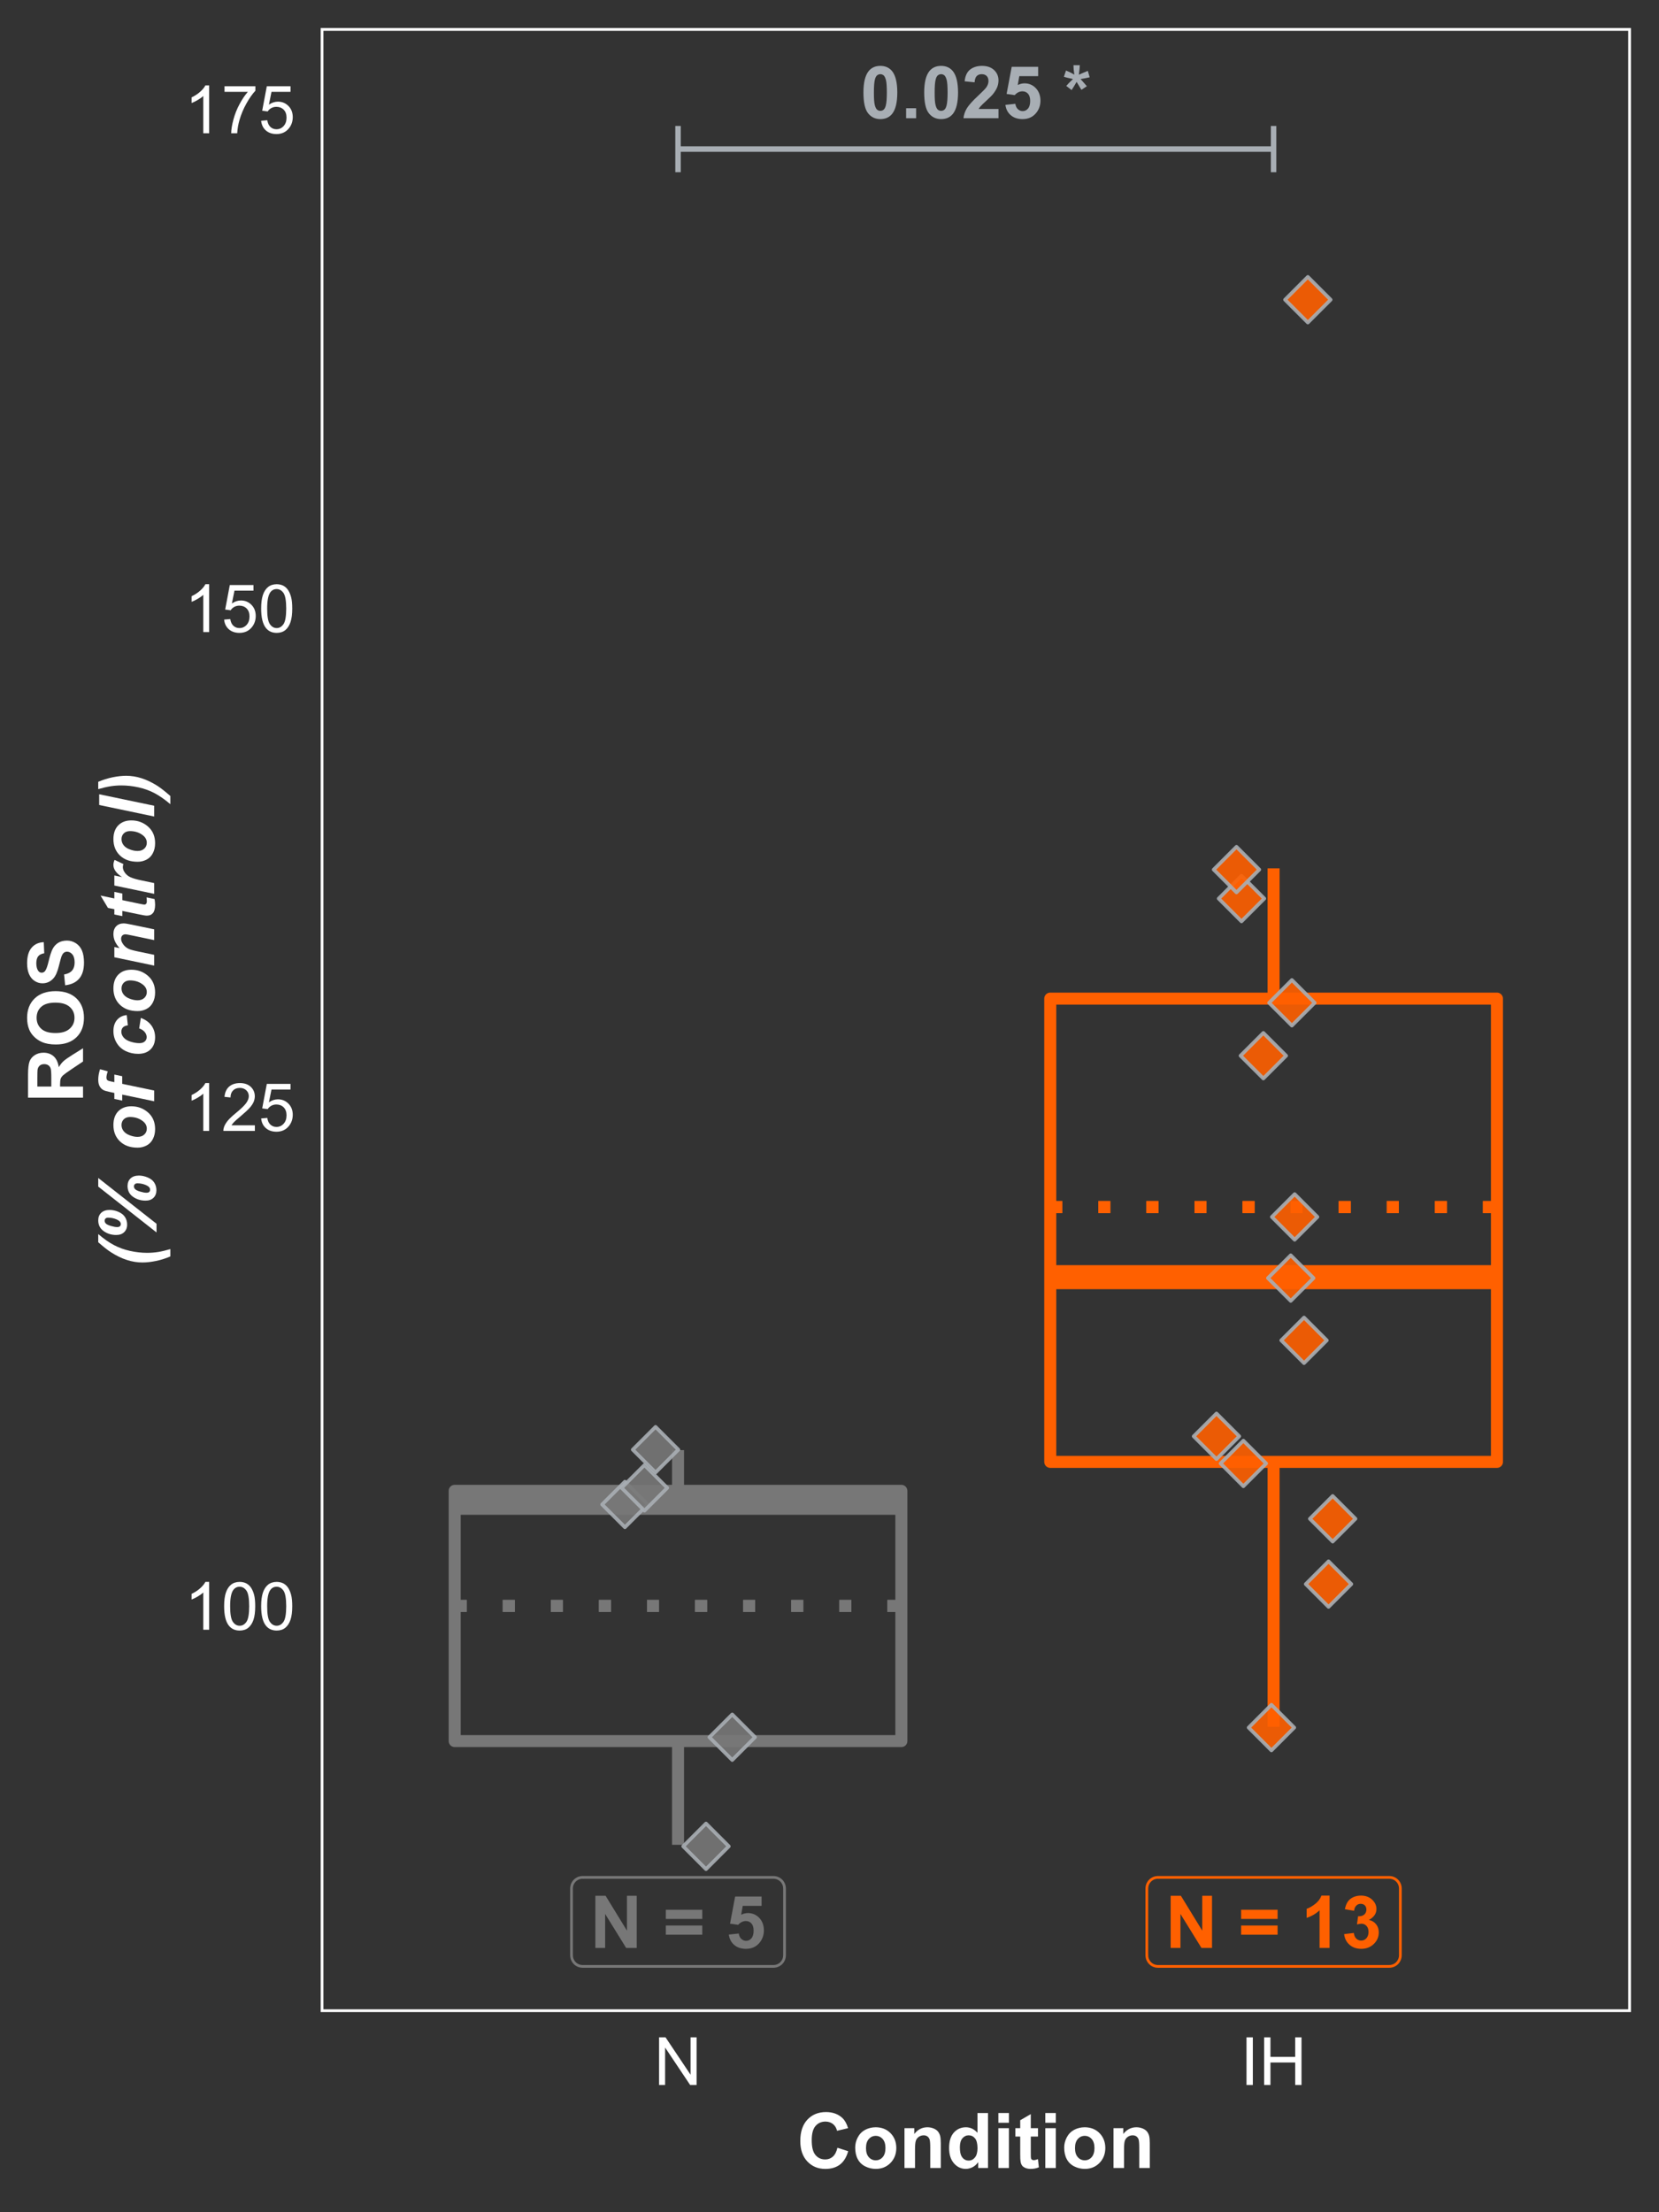 <?xml version="1.0" encoding="UTF-8"?>
<svg xmlns="http://www.w3.org/2000/svg" xmlns:xlink="http://www.w3.org/1999/xlink" width="324pt" height="432pt" viewBox="0 0 324 432" version="1.1">
<rect x="0" y="0" width="324" height="432" fill="#333333" stroke="none"/>
<defs>
<g>
<symbol overflow="visible" id="glyph0-0">
<path style="stroke:none;" d="M 1.777 0 L 1.777 -8.891 L 8.891 -8.891 L 8.891 0 Z M 2 -0.223 L 8.668 -0.223 L 8.668 -8.668 L 2 -8.668 Z M 2 -0.223 "/>
</symbol>
<symbol overflow="visible" id="glyph0-1">
<path style="stroke:none;" d="M 3.902 -10.227 C 4.887 -10.223 5.656 -9.871 6.219 -9.168 C 6.875 -8.332 7.207 -6.949 7.211 -5.023 C 7.207 -3.094 6.875 -1.711 6.211 -0.867 C 5.656 -0.176 4.887 0.168 3.902 0.172 C 2.91 0.168 2.109 -0.207 1.508 -0.969 C 0.898 -1.727 0.598 -3.086 0.598 -5.043 C 0.598 -6.957 0.93 -8.336 1.598 -9.184 C 2.148 -9.875 2.918 -10.223 3.902 -10.227 Z M 3.902 -8.605 C 3.668 -8.602 3.457 -8.527 3.27 -8.379 C 3.082 -8.23 2.938 -7.961 2.84 -7.57 C 2.703 -7.066 2.637 -6.215 2.641 -5.023 C 2.637 -3.824 2.695 -3.004 2.82 -2.559 C 2.938 -2.109 3.09 -1.812 3.273 -1.668 C 3.457 -1.516 3.668 -1.441 3.902 -1.445 C 4.137 -1.441 4.348 -1.516 4.535 -1.668 C 4.719 -1.816 4.859 -2.086 4.965 -2.48 C 5.098 -2.977 5.168 -3.824 5.168 -5.023 C 5.168 -6.215 5.105 -7.035 4.988 -7.484 C 4.863 -7.93 4.711 -8.23 4.531 -8.379 C 4.344 -8.527 4.137 -8.602 3.902 -8.605 Z M 3.902 -8.605 "/>
</symbol>
<symbol overflow="visible" id="glyph0-2">
<path style="stroke:none;" d="M 1.02 0 L 1.02 -1.953 L 2.973 -1.953 L 2.973 0 Z M 1.02 0 "/>
</symbol>
<symbol overflow="visible" id="glyph0-3">
<path style="stroke:none;" d="M 7.195 -1.812 L 7.195 0 L 0.355 0 C 0.426 -0.684 0.648 -1.332 1.02 -1.945 C 1.391 -2.559 2.121 -3.371 3.215 -4.391 C 4.094 -5.207 4.633 -5.766 4.836 -6.059 C 5.102 -6.457 5.238 -6.855 5.238 -7.254 C 5.238 -7.688 5.121 -8.02 4.887 -8.254 C 4.652 -8.484 4.328 -8.602 3.918 -8.605 C 3.508 -8.602 3.184 -8.48 2.945 -8.238 C 2.703 -7.992 2.562 -7.582 2.527 -7.016 L 0.582 -7.211 C 0.695 -8.281 1.059 -9.051 1.672 -9.523 C 2.281 -9.988 3.047 -10.223 3.965 -10.227 C 4.969 -10.223 5.758 -9.953 6.332 -9.414 C 6.906 -8.871 7.195 -8.195 7.195 -7.391 C 7.195 -6.93 7.113 -6.496 6.949 -6.082 C 6.785 -5.668 6.523 -5.23 6.168 -4.777 C 5.93 -4.473 5.504 -4.043 4.887 -3.48 C 4.27 -2.914 3.879 -2.539 3.719 -2.355 C 3.551 -2.168 3.418 -1.984 3.32 -1.812 Z M 7.195 -1.812 "/>
</symbol>
<symbol overflow="visible" id="glyph0-4">
<path style="stroke:none;" d="M 0.633 -2.617 L 2.578 -2.82 C 2.633 -2.375 2.797 -2.027 3.07 -1.773 C 3.344 -1.516 3.656 -1.387 4.016 -1.391 C 4.418 -1.387 4.762 -1.555 5.047 -1.887 C 5.328 -2.215 5.473 -2.711 5.473 -3.383 C 5.473 -4.004 5.332 -4.473 5.051 -4.789 C 4.77 -5.098 4.406 -5.254 3.961 -5.258 C 3.398 -5.254 2.895 -5.008 2.453 -4.516 L 0.867 -4.746 L 1.867 -10.043 L 7.031 -10.043 L 7.031 -8.219 L 3.348 -8.219 L 3.043 -6.488 C 3.473 -6.703 3.918 -6.812 4.375 -6.816 C 5.238 -6.812 5.973 -6.5 6.578 -5.871 C 7.176 -5.238 7.477 -4.418 7.48 -3.418 C 7.477 -2.574 7.234 -1.828 6.754 -1.176 C 6.086 -0.277 5.168 0.168 3.996 0.172 C 3.055 0.168 2.285 -0.078 1.695 -0.582 C 1.098 -1.082 0.746 -1.762 0.633 -2.617 Z M 0.633 -2.617 "/>
</symbol>
<symbol overflow="visible" id="glyph0-5">
<path style="stroke:none;" d=""/>
</symbol>
<symbol overflow="visible" id="glyph0-6">
<path style="stroke:none;" d="M 1.703 -5.5 L 0.652 -6.312 C 0.98 -6.688 1.328 -7.047 1.695 -7.391 C 1.836 -7.523 1.926 -7.613 1.965 -7.656 C 1.848 -7.672 1.52 -7.746 0.973 -7.883 C 0.578 -7.977 0.316 -8.051 0.195 -8.098 L 0.605 -9.32 C 1.207 -9.074 1.75 -8.805 2.23 -8.508 C 2.117 -9.262 2.062 -9.875 2.062 -10.355 L 3.301 -10.355 C 3.297 -10.016 3.234 -9.398 3.113 -8.496 C 3.199 -8.531 3.398 -8.621 3.711 -8.766 C 4.125 -8.953 4.512 -9.113 4.863 -9.254 L 5.23 -7.996 C 4.715 -7.875 4.121 -7.762 3.445 -7.656 L 4.277 -6.719 C 4.441 -6.527 4.574 -6.371 4.676 -6.25 L 3.613 -5.551 L 2.676 -7.098 C 2.391 -6.594 2.066 -6.062 1.703 -5.5 Z M 1.703 -5.5 "/>
</symbol>
<symbol overflow="visible" id="glyph0-7">
<path style="stroke:none;" d="M 1.055 0 L 1.055 -10.184 L 3.055 -10.184 L 7.223 -3.383 L 7.223 -10.184 L 9.133 -10.184 L 9.133 0 L 7.07 0 L 2.965 -6.641 L 2.965 0 Z M 1.055 0 "/>
</symbol>
<symbol overflow="visible" id="glyph0-8">
<path style="stroke:none;" d="M 0.59 -5.668 L 0.59 -7.461 L 7.711 -7.461 L 7.711 -5.668 Z M 0.59 -2.586 L 0.59 -4.383 L 7.711 -4.383 L 7.711 -2.586 Z M 0.59 -2.586 "/>
</symbol>
<symbol overflow="visible" id="glyph0-9">
<path style="stroke:none;" d="M 5.598 0 L 3.648 0 L 3.648 -7.355 C 2.934 -6.684 2.094 -6.191 1.125 -5.875 L 1.125 -7.648 C 1.633 -7.812 2.184 -8.129 2.785 -8.594 C 3.379 -9.059 3.789 -9.602 4.016 -10.227 L 5.598 -10.227 Z M 5.598 0 "/>
</symbol>
<symbol overflow="visible" id="glyph0-10">
<path style="stroke:none;" d="M 0.535 -2.703 L 2.426 -2.93 C 2.484 -2.445 2.645 -2.074 2.91 -1.824 C 3.172 -1.566 3.492 -1.441 3.871 -1.445 C 4.27 -1.441 4.609 -1.594 4.887 -1.902 C 5.16 -2.207 5.297 -2.621 5.301 -3.141 C 5.297 -3.629 5.164 -4.016 4.902 -4.305 C 4.637 -4.59 4.316 -4.734 3.938 -4.738 C 3.688 -4.734 3.387 -4.684 3.043 -4.59 L 3.258 -6.184 C 3.785 -6.164 4.188 -6.277 4.465 -6.523 C 4.742 -6.766 4.879 -7.09 4.883 -7.496 C 4.879 -7.832 4.777 -8.105 4.578 -8.312 C 4.371 -8.516 4.102 -8.617 3.766 -8.621 C 3.43 -8.617 3.145 -8.504 2.91 -8.273 C 2.672 -8.039 2.527 -7.699 2.48 -7.258 L 0.68 -7.566 C 0.805 -8.176 0.992 -8.668 1.246 -9.039 C 1.496 -9.406 1.848 -9.695 2.301 -9.91 C 2.75 -10.117 3.258 -10.223 3.82 -10.227 C 4.777 -10.223 5.543 -9.918 6.125 -9.309 C 6.602 -8.805 6.844 -8.238 6.844 -7.613 C 6.844 -6.715 6.352 -6.004 5.375 -5.473 C 5.953 -5.348 6.422 -5.066 6.773 -4.633 C 7.125 -4.195 7.301 -3.668 7.301 -3.055 C 7.301 -2.156 6.973 -1.395 6.32 -0.77 C 5.668 -0.141 4.855 0.168 3.883 0.172 C 2.957 0.168 2.191 -0.094 1.59 -0.621 C 0.98 -1.152 0.629 -1.844 0.535 -2.703 Z M 0.535 -2.703 "/>
</symbol>
<symbol overflow="visible" id="glyph1-0">
<path style="stroke:none;" d="M 1.625 0 L 1.625 -8.125 L 8.125 -8.125 L 8.125 0 Z M 1.828 -0.203 L 7.922 -0.203 L 7.922 -7.922 L 1.828 -7.922 Z M 1.828 -0.203 "/>
</symbol>
<symbol overflow="visible" id="glyph1-1">
<path style="stroke:none;" d="M 4.844 0 L 3.699 0 L 3.699 -7.281 C 3.422 -7.016 3.062 -6.754 2.617 -6.492 C 2.168 -6.23 1.766 -6.031 1.414 -5.902 L 1.414 -7.008 C 2.051 -7.305 2.609 -7.668 3.09 -8.098 C 3.566 -8.527 3.906 -8.941 4.105 -9.344 L 4.844 -9.344 Z M 4.844 0 "/>
</symbol>
<symbol overflow="visible" id="glyph1-2">
<path style="stroke:none;" d="M 0.539 -4.59 C 0.539 -5.684 0.652 -6.57 0.879 -7.242 C 1.105 -7.914 1.441 -8.43 1.887 -8.797 C 2.332 -9.156 2.895 -9.34 3.574 -9.344 C 4.074 -9.34 4.512 -9.238 4.887 -9.043 C 5.262 -8.84 5.57 -8.551 5.82 -8.172 C 6.062 -7.793 6.258 -7.332 6.398 -6.789 C 6.539 -6.242 6.609 -5.508 6.609 -4.59 C 6.609 -3.496 6.496 -2.617 6.27 -1.945 C 6.043 -1.273 5.707 -0.754 5.262 -0.387 C 4.816 -0.023 4.254 0.156 3.574 0.16 C 2.676 0.156 1.969 -0.16 1.461 -0.805 C 0.844 -1.578 0.539 -2.84 0.539 -4.59 Z M 1.715 -4.59 C 1.711 -3.059 1.891 -2.043 2.25 -1.539 C 2.605 -1.031 3.047 -0.777 3.574 -0.781 C 4.098 -0.777 4.535 -1.031 4.895 -1.543 C 5.25 -2.047 5.43 -3.062 5.434 -4.59 C 5.43 -6.117 5.25 -7.137 4.895 -7.641 C 4.535 -8.145 4.094 -8.395 3.562 -8.398 C 3.035 -8.395 2.613 -8.172 2.305 -7.73 C 1.906 -7.16 1.711 -6.113 1.715 -4.59 Z M 1.715 -4.59 "/>
</symbol>
<symbol overflow="visible" id="glyph1-3">
<path style="stroke:none;" d="M 6.543 -1.098 L 6.543 0 L 0.395 0 C 0.383 -0.273 0.43 -0.535 0.527 -0.793 C 0.684 -1.207 0.934 -1.621 1.277 -2.031 C 1.621 -2.434 2.117 -2.902 2.773 -3.441 C 3.781 -4.266 4.465 -4.922 4.824 -5.41 C 5.176 -5.891 5.355 -6.352 5.359 -6.785 C 5.355 -7.238 5.191 -7.617 4.871 -7.93 C 4.543 -8.238 4.121 -8.395 3.605 -8.398 C 3.051 -8.395 2.613 -8.23 2.285 -7.902 C 1.953 -7.57 1.785 -7.113 1.785 -6.531 L 0.609 -6.652 C 0.688 -7.523 0.988 -8.191 1.516 -8.652 C 2.039 -9.109 2.746 -9.34 3.633 -9.344 C 4.523 -9.34 5.227 -9.094 5.75 -8.602 C 6.266 -8.105 6.527 -7.492 6.531 -6.762 C 6.527 -6.387 6.449 -6.02 6.301 -5.66 C 6.145 -5.301 5.895 -4.922 5.543 -4.523 C 5.191 -4.125 4.602 -3.578 3.781 -2.887 C 3.094 -2.309 2.656 -1.918 2.461 -1.715 C 2.266 -1.508 2.105 -1.301 1.98 -1.098 Z M 6.543 -1.098 "/>
</symbol>
<symbol overflow="visible" id="glyph1-4">
<path style="stroke:none;" d="M 0.539 -2.438 L 1.738 -2.539 C 1.824 -1.953 2.031 -1.516 2.355 -1.223 C 2.68 -0.926 3.07 -0.777 3.531 -0.781 C 4.078 -0.777 4.543 -0.984 4.926 -1.402 C 5.305 -1.812 5.496 -2.363 5.496 -3.055 C 5.496 -3.703 5.312 -4.219 4.945 -4.594 C 4.578 -4.969 4.098 -5.156 3.512 -5.16 C 3.137 -5.156 2.805 -5.074 2.512 -4.91 C 2.215 -4.742 1.984 -4.523 1.816 -4.258 L 0.742 -4.398 L 1.645 -9.18 L 6.273 -9.18 L 6.273 -8.086 L 2.559 -8.086 L 2.055 -5.586 C 2.613 -5.973 3.199 -6.168 3.816 -6.172 C 4.625 -6.168 5.312 -5.887 5.871 -5.324 C 6.43 -4.758 6.707 -4.035 6.711 -3.156 C 6.707 -2.309 6.461 -1.582 5.973 -0.973 C 5.371 -0.219 4.559 0.156 3.531 0.16 C 2.68 0.156 1.988 -0.078 1.453 -0.551 C 0.918 -1.023 0.613 -1.652 0.539 -2.438 Z M 0.539 -2.438 "/>
</symbol>
<symbol overflow="visible" id="glyph1-5">
<path style="stroke:none;" d="M 0.617 -8.086 L 0.617 -9.184 L 6.641 -9.184 L 6.641 -8.297 C 6.043 -7.664 5.457 -6.824 4.875 -5.781 C 4.293 -4.734 3.844 -3.66 3.531 -2.559 C 3.301 -1.777 3.152 -0.926 3.09 0 L 1.918 0 C 1.926 -0.73 2.07 -1.613 2.348 -2.652 C 2.621 -3.688 3.016 -4.688 3.531 -5.652 C 4.043 -6.613 4.59 -7.426 5.172 -8.086 Z M 0.617 -8.086 "/>
</symbol>
<symbol overflow="visible" id="glyph1-6">
<path style="stroke:none;" d="M 0.992 0 L 0.992 -9.305 L 2.254 -9.305 L 7.141 -2 L 7.141 -9.305 L 8.32 -9.305 L 8.32 0 L 7.059 0 L 2.172 -7.312 L 2.172 0 Z M 0.992 0 "/>
</symbol>
<symbol overflow="visible" id="glyph1-7">
<path style="stroke:none;" d="M 1.211 0 L 1.211 -9.305 L 2.445 -9.305 L 2.445 0 Z M 1.211 0 "/>
</symbol>
<symbol overflow="visible" id="glyph1-8">
<path style="stroke:none;" d="M 1.039 0 L 1.039 -9.305 L 2.273 -9.305 L 2.273 -5.484 L 7.109 -5.484 L 7.109 -9.305 L 8.34 -9.305 L 8.34 0 L 7.109 0 L 7.109 -4.387 L 2.273 -4.387 L 2.273 0 Z M 1.039 0 "/>
</symbol>
<symbol overflow="visible" id="glyph2-0">
<path style="stroke:none;" d="M 1.875 0 L 1.875 -9.375 L 9.375 -9.375 L 9.375 0 Z M 2.109 -0.234 L 9.141 -0.234 L 9.141 -9.141 L 2.109 -9.141 Z M 2.109 -0.234 "/>
</symbol>
<symbol overflow="visible" id="glyph2-1">
<path style="stroke:none;" d="M 7.961 -3.949 L 10.062 -3.281 C 9.734 -2.109 9.199 -1.238 8.453 -0.668 C 7.703 -0.102 6.754 0.18 5.602 0.184 C 4.176 0.18 3.004 -0.305 2.086 -1.277 C 1.168 -2.25 0.707 -3.582 0.711 -5.273 C 0.707 -7.059 1.168 -8.445 2.094 -9.438 C 3.016 -10.426 4.23 -10.922 5.734 -10.922 C 7.043 -10.922 8.109 -10.531 8.938 -9.758 C 9.422 -9.293 9.789 -8.633 10.035 -7.777 L 7.887 -7.266 C 7.762 -7.82 7.496 -8.258 7.094 -8.582 C 6.688 -8.902 6.199 -9.062 5.625 -9.066 C 4.828 -9.062 4.18 -8.777 3.688 -8.207 C 3.188 -7.633 2.941 -6.707 2.945 -5.434 C 2.941 -4.074 3.184 -3.109 3.676 -2.535 C 4.16 -1.957 4.797 -1.668 5.582 -1.672 C 6.156 -1.668 6.652 -1.852 7.066 -2.219 C 7.48 -2.582 7.777 -3.16 7.961 -3.949 Z M 7.961 -3.949 "/>
</symbol>
<symbol overflow="visible" id="glyph2-2">
<path style="stroke:none;" d="M 0.602 -4 C 0.598 -4.68 0.766 -5.34 1.105 -5.984 C 1.438 -6.621 1.914 -7.109 2.535 -7.449 C 3.152 -7.781 3.844 -7.949 4.605 -7.953 C 5.781 -7.949 6.746 -7.566 7.5 -6.805 C 8.25 -6.039 8.625 -5.074 8.629 -3.91 C 8.625 -2.73 8.246 -1.758 7.488 -0.984 C 6.73 -0.211 5.773 0.176 4.621 0.176 C 3.906 0.176 3.227 0.016 2.578 -0.305 C 1.93 -0.625 1.438 -1.098 1.105 -1.723 C 0.766 -2.348 0.598 -3.105 0.602 -4 Z M 2.711 -3.891 C 2.707 -3.117 2.891 -2.523 3.258 -2.113 C 3.625 -1.703 4.074 -1.5 4.613 -1.5 C 5.148 -1.5 5.602 -1.703 5.965 -2.113 C 6.328 -2.523 6.508 -3.121 6.512 -3.902 C 6.508 -4.664 6.328 -5.25 5.965 -5.66 C 5.602 -6.07 5.148 -6.273 4.613 -6.277 C 4.074 -6.273 3.625 -6.07 3.258 -5.66 C 2.891 -5.25 2.707 -4.66 2.711 -3.891 Z M 2.711 -3.891 "/>
</symbol>
<symbol overflow="visible" id="glyph2-3">
<path style="stroke:none;" d="M 8.152 0 L 6.094 0 L 6.094 -3.969 C 6.094 -4.805 6.047 -5.348 5.961 -5.598 C 5.867 -5.84 5.727 -6.031 5.531 -6.172 C 5.336 -6.305 5.098 -6.375 4.82 -6.379 C 4.461 -6.375 4.141 -6.277 3.859 -6.086 C 3.574 -5.887 3.379 -5.629 3.277 -5.309 C 3.168 -4.988 3.117 -4.391 3.121 -3.523 L 3.121 0 L 1.062 0 L 1.062 -7.777 L 2.973 -7.777 L 2.973 -6.637 C 3.648 -7.512 4.504 -7.949 5.539 -7.953 C 5.988 -7.949 6.402 -7.867 6.781 -7.707 C 7.156 -7.543 7.441 -7.336 7.637 -7.082 C 7.824 -6.828 7.961 -6.539 8.039 -6.219 C 8.113 -5.891 8.148 -5.43 8.152 -4.836 Z M 8.152 0 "/>
</symbol>
<symbol overflow="visible" id="glyph2-4">
<path style="stroke:none;" d="M 8.211 0 L 6.297 0 L 6.297 -1.141 C 5.98 -0.695 5.605 -0.363 5.176 -0.148 C 4.738 0.07 4.305 0.176 3.867 0.176 C 2.973 0.176 2.207 -0.184 1.57 -0.902 C 0.934 -1.621 0.613 -2.625 0.617 -3.918 C 0.613 -5.234 0.926 -6.234 1.547 -6.922 C 2.164 -7.605 2.945 -7.949 3.898 -7.953 C 4.762 -7.949 5.516 -7.59 6.152 -6.871 L 6.152 -10.738 L 8.211 -10.738 Z M 2.719 -4.059 C 2.719 -3.227 2.832 -2.625 3.062 -2.258 C 3.391 -1.715 3.855 -1.445 4.453 -1.449 C 4.926 -1.445 5.328 -1.648 5.66 -2.055 C 5.992 -2.457 6.156 -3.059 6.16 -3.859 C 6.156 -4.75 5.996 -5.395 5.676 -5.789 C 5.352 -6.18 4.938 -6.375 4.438 -6.379 C 3.945 -6.375 3.539 -6.18 3.211 -5.797 C 2.883 -5.406 2.719 -4.828 2.719 -4.059 Z M 2.719 -4.059 "/>
</symbol>
<symbol overflow="visible" id="glyph2-5">
<path style="stroke:none;" d="M 1.078 -8.832 L 1.078 -10.738 L 3.133 -10.738 L 3.133 -8.832 Z M 1.078 0 L 1.078 -7.777 L 3.133 -7.777 L 3.133 0 Z M 1.078 0 "/>
</symbol>
<symbol overflow="visible" id="glyph2-6">
<path style="stroke:none;" d="M 4.645 -7.777 L 4.645 -6.137 L 3.238 -6.137 L 3.238 -3.004 C 3.234 -2.367 3.246 -1.996 3.277 -1.891 C 3.301 -1.785 3.363 -1.699 3.457 -1.633 C 3.551 -1.562 3.668 -1.527 3.809 -1.531 C 3.996 -1.527 4.27 -1.594 4.637 -1.727 L 4.812 -0.133 C 4.328 0.074 3.789 0.176 3.188 0.176 C 2.812 0.176 2.477 0.113 2.18 -0.012 C 1.883 -0.137 1.664 -0.297 1.527 -0.492 C 1.387 -0.688 1.289 -0.953 1.238 -1.297 C 1.191 -1.531 1.172 -2.016 1.172 -2.746 L 1.172 -6.137 L 0.227 -6.137 L 0.227 -7.777 L 1.172 -7.777 L 1.172 -9.324 L 3.238 -10.523 L 3.238 -7.777 Z M 4.645 -7.777 "/>
</symbol>
<symbol overflow="visible" id="glyph3-0">
<path style="stroke:none;" d="M 0 -1.875 L -9.375 -1.875 L -9.375 -9.375 L 0 -9.375 Z M -0.234 -2.109 L -0.234 -9.141 L -9.141 -9.141 L -9.141 -2.109 Z M -0.234 -2.109 "/>
</symbol>
<symbol overflow="visible" id="glyph3-1">
<path style="stroke:none;" d="M 0 -1.098 L -10.738 -1.098 L -10.738 -5.66 C -10.734 -6.809 -10.637 -7.641 -10.449 -8.16 C -10.254 -8.68 -9.91 -9.098 -9.418 -9.41 C -8.922 -9.723 -8.359 -9.879 -7.727 -9.879 C -6.918 -9.879 -6.254 -9.641 -5.73 -9.168 C -5.207 -8.695 -4.875 -7.988 -4.738 -7.047 C -4.461 -7.512 -4.16 -7.898 -3.836 -8.207 C -3.508 -8.508 -2.926 -8.918 -2.094 -9.441 L 0 -10.75 L 0 -8.16 L -2.336 -6.594 C -3.168 -6.031 -3.695 -5.652 -3.914 -5.449 C -4.133 -5.242 -4.281 -5.023 -4.363 -4.797 C -4.441 -4.566 -4.48 -4.203 -4.484 -3.707 L -4.484 -3.266 L 0 -3.266 Z M -6.195 -3.266 L -6.195 -4.871 C -6.191 -5.906 -6.238 -6.555 -6.328 -6.816 C -6.414 -7.074 -6.562 -7.277 -6.781 -7.426 C -6.992 -7.57 -7.262 -7.645 -7.586 -7.648 C -7.945 -7.645 -8.238 -7.547 -8.461 -7.355 C -8.684 -7.16 -8.824 -6.891 -8.883 -6.539 C -8.906 -6.363 -8.918 -5.836 -8.922 -4.957 L -8.922 -3.266 Z M -6.195 -3.266 "/>
</symbol>
<symbol overflow="visible" id="glyph3-2">
<path style="stroke:none;" d="M -5.305 -0.652 C -6.395 -0.648 -7.312 -0.812 -8.055 -1.145 C -8.598 -1.383 -9.09 -1.715 -9.527 -2.141 C -9.961 -2.562 -10.281 -3.027 -10.496 -3.531 C -10.777 -4.199 -10.922 -4.969 -10.922 -5.844 C -10.922 -7.422 -10.43 -8.688 -9.449 -9.641 C -8.465 -10.586 -7.102 -11.062 -5.355 -11.066 C -3.621 -11.062 -2.262 -10.59 -1.285 -9.652 C -0.305 -8.707 0.18 -7.449 0.184 -5.875 C 0.18 -4.277 -0.305 -3.008 -1.277 -2.066 C -2.25 -1.121 -3.59 -0.648 -5.305 -0.652 Z M -5.375 -2.887 C -4.156 -2.883 -3.234 -3.164 -2.609 -3.727 C -1.977 -4.289 -1.664 -5 -1.668 -5.867 C -1.664 -6.727 -1.977 -7.438 -2.602 -7.992 C -3.227 -8.547 -4.16 -8.824 -5.406 -8.824 C -6.633 -8.824 -7.551 -8.555 -8.156 -8.016 C -8.762 -7.477 -9.062 -6.758 -9.066 -5.867 C -9.062 -4.969 -8.758 -4.25 -8.148 -3.707 C -7.535 -3.156 -6.609 -2.883 -5.375 -2.887 Z M -5.375 -2.887 "/>
</symbol>
<symbol overflow="visible" id="glyph3-3">
<path style="stroke:none;" d="M -3.492 -0.543 L -3.699 -2.652 C -2.988 -2.777 -2.469 -3.035 -2.137 -3.426 C -1.805 -3.812 -1.641 -4.336 -1.641 -4.996 C -1.641 -5.691 -1.785 -6.219 -2.082 -6.574 C -2.375 -6.926 -2.723 -7.102 -3.121 -7.105 C -3.371 -7.102 -3.586 -7.027 -3.766 -6.879 C -3.941 -6.73 -4.098 -6.469 -4.234 -6.102 C -4.32 -5.844 -4.477 -5.266 -4.703 -4.367 C -4.988 -3.199 -5.344 -2.383 -5.766 -1.918 C -6.352 -1.254 -7.07 -0.926 -7.926 -0.93 C -8.469 -0.926 -8.98 -1.082 -9.457 -1.395 C -9.934 -1.703 -10.297 -2.148 -10.547 -2.734 C -10.797 -3.316 -10.922 -4.02 -10.922 -4.848 C -10.922 -6.191 -10.625 -7.207 -10.035 -7.891 C -9.441 -8.57 -8.652 -8.93 -7.668 -8.965 L -7.574 -6.797 C -8.125 -6.703 -8.52 -6.504 -8.762 -6.199 C -9 -5.895 -9.121 -5.438 -9.125 -4.828 C -9.121 -4.195 -8.992 -3.699 -8.738 -3.348 C -8.566 -3.113 -8.344 -3 -8.07 -3.004 C -7.812 -3 -7.598 -3.105 -7.418 -3.324 C -7.188 -3.594 -6.945 -4.258 -6.699 -5.316 C -6.449 -6.367 -6.195 -7.148 -5.93 -7.656 C -5.664 -8.16 -5.297 -8.555 -4.836 -8.844 C -4.371 -9.125 -3.805 -9.27 -3.129 -9.273 C -2.512 -9.27 -1.934 -9.098 -1.398 -8.758 C -0.859 -8.414 -0.461 -7.93 -0.199 -7.309 C 0.059 -6.68 0.188 -5.902 0.191 -4.973 C 0.188 -3.613 -0.125 -2.57 -0.75 -1.844 C -1.375 -1.113 -2.289 -0.68 -3.492 -0.543 Z M -3.492 -0.543 "/>
</symbol>
<symbol overflow="visible" id="glyph4-0">
<path style="stroke:none;" d="M 0 -1.875 L -9.375 -1.875 L -9.375 -9.375 L 0 -9.375 Z M -0.234 -2.109 L -0.234 -9.141 L -9.141 -9.141 L -9.141 -2.109 Z M -0.234 -2.109 "/>
</symbol>
<symbol overflow="visible" id="glyph4-1">
<path style="stroke:none;" d="M 3.156 -3.598 L 3.156 -2.168 C 2.223 -1.766 1.277 -1.469 0.324 -1.277 C -0.629 -1.082 -1.5 -0.984 -2.301 -0.988 C -3.293 -0.984 -4.293 -1.145 -5.297 -1.469 C -6.301 -1.785 -7.32 -2.273 -8.363 -2.938 C -9.023 -3.348 -9.879 -4.016 -10.922 -4.938 L -10.922 -6.535 C -9.828 -5.598 -8.797 -4.879 -7.836 -4.375 C -6.871 -3.867 -5.824 -3.488 -4.695 -3.242 C -3.559 -2.992 -2.453 -2.871 -1.371 -2.871 C -0.637 -2.871 0.074 -2.926 0.77 -3.035 C 1.457 -3.145 2.254 -3.332 3.156 -3.598 Z M 3.156 -3.598 "/>
</symbol>
<symbol overflow="visible" id="glyph4-2">
<path style="stroke:none;" d="M -7.406 -1.363 C -8.336 -1.359 -9.152 -1.609 -9.863 -2.117 C -10.566 -2.617 -10.922 -3.32 -10.922 -4.227 C -10.922 -4.836 -10.727 -5.328 -10.336 -5.699 C -9.945 -6.066 -9.398 -6.25 -8.703 -6.254 C -8.121 -6.25 -7.543 -6.125 -6.965 -5.875 C -6.383 -5.621 -5.957 -5.277 -5.688 -4.848 C -5.414 -4.41 -5.277 -3.926 -5.281 -3.391 C -5.277 -2.785 -5.469 -2.297 -5.852 -1.922 C -6.23 -1.547 -6.75 -1.359 -7.406 -1.363 Z M -7.234 -2.906 C -6.984 -2.906 -6.805 -2.957 -6.691 -3.066 C -6.574 -3.172 -6.516 -3.32 -6.52 -3.508 C -6.516 -3.855 -6.781 -4.148 -7.312 -4.391 C -7.844 -4.625 -8.402 -4.746 -8.992 -4.746 C -9.207 -4.746 -9.375 -4.688 -9.496 -4.578 C -9.613 -4.461 -9.672 -4.316 -9.676 -4.137 C -9.672 -3.934 -9.59 -3.75 -9.422 -3.586 C -9.254 -3.422 -8.922 -3.266 -8.434 -3.121 C -7.941 -2.977 -7.543 -2.906 -7.234 -2.906 Z M 0.461 -3.551 L 0.461 -1.859 L -10.922 -10.812 L -10.922 -12.496 Z M -1.676 -8.07 C -2.605 -8.066 -3.426 -8.32 -4.137 -8.824 C -4.844 -9.324 -5.195 -10.027 -5.199 -10.934 C -5.195 -11.551 -5 -12.043 -4.613 -12.41 C -4.219 -12.777 -3.676 -12.961 -2.98 -12.965 C -2.402 -12.961 -1.824 -12.836 -1.242 -12.586 C -0.656 -12.336 -0.23 -11.992 0.035 -11.559 C 0.305 -11.121 0.438 -10.637 0.441 -10.102 C 0.438 -9.492 0.25 -9 -0.129 -8.629 C -0.512 -8.254 -1.027 -8.066 -1.676 -8.07 Z M -1.516 -9.609 C -1.262 -9.609 -1.078 -9.66 -0.969 -9.77 C -0.852 -9.871 -0.797 -10.023 -0.797 -10.219 C -0.797 -10.57 -1.059 -10.863 -1.586 -11.098 C -2.113 -11.332 -2.672 -11.449 -3.266 -11.453 C -3.484 -11.449 -3.656 -11.395 -3.773 -11.285 C -3.891 -11.172 -3.949 -11.023 -3.953 -10.848 C -3.949 -10.637 -3.863 -10.453 -3.699 -10.293 C -3.527 -10.125 -3.199 -9.969 -2.711 -9.828 C -2.219 -9.68 -1.82 -9.609 -1.516 -9.609 Z M -1.516 -9.609 "/>
</symbol>
<symbol overflow="visible" id="glyph4-3">
<path style="stroke:none;" d="M -3.23 -0.91 C -4.668 -0.906 -5.816 -1.312 -6.676 -2.129 C -7.527 -2.938 -7.957 -4.008 -7.961 -5.332 C -7.957 -6.48 -7.641 -7.375 -7.012 -8.02 C -6.375 -8.664 -5.523 -8.988 -4.461 -8.988 C -3.195 -8.988 -2.105 -8.582 -1.191 -7.777 C -0.273 -6.969 0.18 -5.891 0.184 -4.539 C 0.18 -3.805 0.039 -3.156 -0.254 -2.59 C -0.543 -2.023 -0.961 -1.602 -1.5 -1.324 C -2.039 -1.047 -2.613 -0.906 -3.23 -0.91 Z M -4.73 -6.898 C -5.223 -6.895 -5.621 -6.75 -5.926 -6.461 C -6.223 -6.168 -6.375 -5.793 -6.379 -5.34 C -6.375 -4.879 -6.234 -4.477 -5.957 -4.129 C -5.676 -3.777 -5.27 -3.504 -4.734 -3.312 C -4.199 -3.113 -3.707 -3.016 -3.258 -3.016 C -2.703 -3.012 -2.262 -3.164 -1.934 -3.469 C -1.605 -3.773 -1.441 -4.152 -1.441 -4.613 C -1.441 -5.184 -1.688 -5.668 -2.184 -6.062 C -2.879 -6.617 -3.727 -6.895 -4.73 -6.898 Z M -4.73 -6.898 "/>
</symbol>
<symbol overflow="visible" id="glyph4-4">
<path style="stroke:none;" d="M -7.777 -6.02 L -6.242 -5.699 L -6.242 -4.211 L 0 -2.906 L 0 -0.805 L -6.242 -2.109 L -6.242 -0.938 L -7.777 -1.262 L -7.777 -2.434 L -8.578 -2.602 C -9.23 -2.734 -9.672 -2.863 -9.902 -2.988 C -10.215 -3.152 -10.461 -3.398 -10.645 -3.73 C -10.828 -4.059 -10.922 -4.488 -10.922 -5.023 C -10.922 -5.664 -10.805 -6.344 -10.57 -7.062 L -9.066 -6.652 C -9.234 -6.145 -9.32 -5.738 -9.324 -5.426 C -9.32 -5.188 -9.246 -5.008 -9.098 -4.895 C -8.996 -4.812 -8.738 -4.734 -8.328 -4.652 L -7.777 -4.535 Z M -7.777 -6.02 "/>
</symbol>
<symbol overflow="visible" id="glyph4-5">
<path style="stroke:none;" d="M -2.93 -5.875 L -2.602 -7.918 C -1.691 -7.578 -1 -7.082 -0.527 -6.422 C -0.055 -5.762 0.18 -4.996 0.184 -4.133 C 0.18 -3.137 -0.113 -2.352 -0.703 -1.773 C -1.293 -1.191 -2.105 -0.902 -3.141 -0.902 C -3.984 -0.902 -4.781 -1.078 -5.535 -1.43 C -6.285 -1.781 -6.879 -2.309 -7.312 -3.016 C -7.742 -3.723 -7.957 -4.5 -7.961 -5.348 C -7.957 -6.262 -7.719 -6.992 -7.242 -7.543 C -6.766 -8.086 -6.137 -8.395 -5.355 -8.469 L -5.141 -6.469 C -5.57 -6.418 -5.891 -6.281 -6.102 -6.066 C -6.305 -5.848 -6.41 -5.566 -6.41 -5.215 C -6.41 -4.809 -6.258 -4.43 -5.953 -4.078 C -5.648 -3.727 -5.195 -3.457 -4.594 -3.27 C -3.992 -3.082 -3.426 -2.988 -2.898 -2.988 C -2.438 -2.988 -2.082 -3.098 -1.836 -3.324 C -1.586 -3.547 -1.465 -3.828 -1.465 -4.168 C -1.465 -4.5 -1.586 -4.824 -1.828 -5.141 C -2.07 -5.449 -2.438 -5.695 -2.93 -5.875 Z M -2.93 -5.875 "/>
</symbol>
<symbol overflow="visible" id="glyph4-6">
<path style="stroke:none;" d="M -7.777 -2.258 L -7.777 -4.25 L -6.766 -4.043 C -7.195 -4.539 -7.504 -5.004 -7.688 -5.438 C -7.867 -5.867 -7.957 -6.32 -7.961 -6.805 C -7.957 -7.441 -7.773 -7.945 -7.41 -8.316 C -7.043 -8.684 -6.559 -8.871 -5.953 -8.871 C -5.68 -8.871 -5.16 -8.789 -4.402 -8.629 L 0 -7.711 L 0 -5.609 L -4.418 -6.531 C -5.074 -6.668 -5.465 -6.738 -5.594 -6.738 C -5.863 -6.738 -6.074 -6.656 -6.23 -6.5 C -6.379 -6.336 -6.457 -6.117 -6.461 -5.836 C -6.457 -5.527 -6.328 -5.184 -6.07 -4.812 C -5.812 -4.434 -5.469 -4.141 -5.047 -3.926 C -4.742 -3.77 -4.125 -3.594 -3.195 -3.398 L 0 -2.73 L 0 -0.629 Z M -7.777 -2.258 "/>
</symbol>
<symbol overflow="visible" id="glyph4-7">
<path style="stroke:none;" d="M -6.219 -1.129 L -7.777 -1.449 L -7.777 -2.477 L -9.023 -2.73 L -10.473 -5.141 L -7.777 -4.578 L -7.777 -5.859 L -6.219 -5.539 L -6.219 -4.25 L -2.961 -3.566 C -2.367 -3.441 -2.031 -3.379 -1.949 -3.383 C -1.785 -3.379 -1.66 -3.43 -1.57 -3.535 C -1.477 -3.637 -1.43 -3.824 -1.434 -4.094 C -1.43 -4.184 -1.449 -4.414 -1.488 -4.789 L 0.074 -4.461 C 0.145 -4.094 0.18 -3.723 0.184 -3.348 C 0.18 -2.602 0.043 -2.062 -0.242 -1.727 C -0.523 -1.387 -0.922 -1.219 -1.438 -1.223 C -1.672 -1.219 -2.223 -1.309 -3.09 -1.496 L -6.219 -2.145 Z M -6.219 -1.129 "/>
</symbol>
<symbol overflow="visible" id="glyph4-8">
<path style="stroke:none;" d="M -7.777 -2.109 L -7.777 -4.074 L -6.27 -3.758 C -7.395 -4.484 -7.957 -5.277 -7.961 -6.137 C -7.957 -6.438 -7.883 -6.766 -7.734 -7.113 L -6.012 -6.305 C -6.082 -6.113 -6.117 -5.91 -6.117 -5.699 C -6.117 -5.336 -5.98 -4.969 -5.707 -4.594 C -5.434 -4.219 -5.066 -3.926 -4.609 -3.719 C -4.152 -3.508 -3.43 -3.301 -2.438 -3.098 L 0 -2.586 L 0 -0.484 Z M -7.777 -2.109 "/>
</symbol>
<symbol overflow="visible" id="glyph4-9">
<path style="stroke:none;" d="M 0 -0.586 L -10.738 -2.836 L -10.738 -4.93 L 0 -2.688 Z M 0 -0.586 "/>
</symbol>
<symbol overflow="visible" id="glyph4-10">
<path style="stroke:none;" d="M -10.922 -1.766 L -10.922 -3.195 C -9.992 -3.59 -9.047 -3.887 -8.09 -4.082 C -7.133 -4.273 -6.262 -4.371 -5.473 -4.371 C -4.473 -4.371 -3.469 -4.211 -2.469 -3.891 C -1.461 -3.57 -0.441 -3.082 0.602 -2.426 C 1.262 -2.004 2.113 -1.336 3.156 -0.426 L 3.156 1.172 C 2.059 0.246 1.031 -0.469 0.078 -0.977 C -0.879 -1.48 -1.922 -1.859 -3.059 -2.109 C -4.191 -2.359 -5.301 -2.484 -6.395 -2.484 C -7.129 -2.484 -7.844 -2.43 -8.535 -2.32 C -9.227 -2.211 -10.023 -2.023 -10.922 -1.766 Z M -10.922 -1.766 "/>
</symbol>
</g>
<clipPath id="clip1">
  <path d="M 62.629 5.48 L 318.52 5.48 L 318.52 392.914 L 62.629 392.914 Z M 62.629 5.48 "/>
</clipPath>
</defs>
<g id="surface677">
<path style="fill:none;stroke-width:2.347;stroke-linecap:butt;stroke-linejoin:round;stroke:rgb(46.667%,46.667%,46.667%);stroke-opacity:1;stroke-miterlimit:10;" d="M 132.418 291.129 L 132.418 283.172 "/>
<path style="fill:none;stroke-width:2.347;stroke-linecap:butt;stroke-linejoin:round;stroke:rgb(46.667%,46.667%,46.667%);stroke-opacity:1;stroke-miterlimit:10;" d="M 132.418 339.996 L 132.418 360.25 "/>
<path style="fill:none;stroke-width:2.347;stroke-linecap:round;stroke-linejoin:round;stroke:rgb(46.667%,46.667%,46.667%);stroke-opacity:1;stroke-miterlimit:10;" d="M 88.801 291.129 L 88.801 339.996 L 176.035 339.996 L 176.035 291.129 Z M 88.801 291.129 "/>
<path style="fill:none;stroke-width:4.695;stroke-linecap:butt;stroke-linejoin:round;stroke:rgb(46.667%,46.667%,46.667%);stroke-opacity:1;stroke-miterlimit:10;" d="M 88.801 293.461 L 176.035 293.461 "/>
<path style="fill:none;stroke-width:2.347;stroke-linecap:butt;stroke-linejoin:round;stroke:rgb(100%,37.647%,0%);stroke-opacity:1;stroke-miterlimit:10;" d="M 248.73 195.008 L 248.73 169.57 "/>
<path style="fill:none;stroke-width:2.347;stroke-linecap:butt;stroke-linejoin:round;stroke:rgb(100%,37.647%,0%);stroke-opacity:1;stroke-miterlimit:10;" d="M 248.73 285.473 L 248.73 337.191 "/>
<path style="fill:none;stroke-width:2.347;stroke-linecap:round;stroke-linejoin:round;stroke:rgb(100%,37.647%,0%);stroke-opacity:1;stroke-miterlimit:10;" d="M 205.113 195.008 L 205.113 285.473 L 292.352 285.473 L 292.352 195.008 Z M 205.113 195.008 "/>
<path style="fill:none;stroke-width:4.695;stroke-linecap:butt;stroke-linejoin:round;stroke:rgb(100%,37.647%,0%);stroke-opacity:1;stroke-miterlimit:10;" d="M 205.113 249.406 L 292.352 249.406 "/>
<path style="fill:none;stroke-width:2.347;stroke-linecap:butt;stroke-linejoin:round;stroke:rgb(46.667%,46.667%,46.667%);stroke-opacity:1;stroke-dasharray:2.347,7.042;stroke-miterlimit:10;" d="M 88.801 313.602 L 176.035 313.602 "/>
<path style="fill:none;stroke-width:2.347;stroke-linecap:butt;stroke-linejoin:round;stroke:rgb(46.667%,46.667%,46.667%);stroke-opacity:1;stroke-dasharray:2.347,7.042;stroke-miterlimit:10;" d="M 132.418 313.602 L 132.418 313.602 "/>
<path style="fill:none;stroke-width:2.347;stroke-linecap:butt;stroke-linejoin:round;stroke:rgb(46.667%,46.667%,46.667%);stroke-opacity:1;stroke-dasharray:2.347,7.042;stroke-miterlimit:10;" d="M 88.801 313.602 L 176.035 313.602 "/>
<path style="fill:none;stroke-width:2.347;stroke-linecap:butt;stroke-linejoin:round;stroke:rgb(100%,37.647%,0%);stroke-opacity:1;stroke-dasharray:2.347,7.042;stroke-miterlimit:10;" d="M 205.113 235.711 L 292.352 235.711 "/>
<path style="fill:none;stroke-width:2.347;stroke-linecap:butt;stroke-linejoin:round;stroke:rgb(100%,37.647%,0%);stroke-opacity:1;stroke-dasharray:2.347,7.042;stroke-miterlimit:10;" d="M 248.73 235.711 L 248.73 235.711 "/>
<path style="fill:none;stroke-width:2.347;stroke-linecap:butt;stroke-linejoin:round;stroke:rgb(100%,37.647%,0%);stroke-opacity:1;stroke-dasharray:2.347,7.042;stroke-miterlimit:10;" d="M 205.113 235.711 L 292.352 235.711 "/>
<path style="fill-rule:nonzero;fill:rgb(46.667%,46.667%,46.667%);fill-opacity:0.902;stroke-width:0.709;stroke-linecap:round;stroke-linejoin:round;stroke:rgb(65.882%,68.235%,70.588%);stroke-opacity:0.902;stroke-miterlimit:10;" d="M 122.043 298.246 L 126.5 293.793 L 122.043 289.336 L 117.59 293.793 Z M 122.043 298.246 "/>
<path style="fill-rule:nonzero;fill:rgb(46.667%,46.667%,46.667%);fill-opacity:0.902;stroke-width:0.709;stroke-linecap:round;stroke-linejoin:round;stroke:rgb(65.882%,68.235%,70.588%);stroke-opacity:0.902;stroke-miterlimit:10;" d="M 137.883 365.008 L 142.336 360.551 L 137.883 356.094 L 133.426 360.551 Z M 137.883 365.008 "/>
<path style="fill-rule:nonzero;fill:rgb(46.667%,46.667%,46.667%);fill-opacity:0.902;stroke-width:0.709;stroke-linecap:round;stroke-linejoin:round;stroke:rgb(65.882%,68.235%,70.588%);stroke-opacity:0.902;stroke-miterlimit:10;" d="M 143.004 343.699 L 147.457 339.242 L 143.004 334.789 L 138.547 339.242 Z M 143.004 343.699 "/>
<path style="fill-rule:nonzero;fill:rgb(46.667%,46.667%,46.667%);fill-opacity:0.902;stroke-width:0.709;stroke-linecap:round;stroke-linejoin:round;stroke:rgb(65.882%,68.235%,70.588%);stroke-opacity:0.902;stroke-miterlimit:10;" d="M 125.859 295.008 L 130.312 290.551 L 125.859 286.094 L 121.402 290.551 Z M 125.859 295.008 "/>
<path style="fill-rule:nonzero;fill:rgb(46.667%,46.667%,46.667%);fill-opacity:0.902;stroke-width:0.709;stroke-linecap:round;stroke-linejoin:round;stroke:rgb(65.882%,68.235%,70.588%);stroke-opacity:0.902;stroke-miterlimit:10;" d="M 128.031 287.547 L 132.484 283.09 L 128.031 278.637 L 123.574 283.09 Z M 128.031 287.547 "/>
<path style="fill-rule:nonzero;fill:rgb(100%,37.647%,0%);fill-opacity:0.902;stroke-width:0.709;stroke-linecap:round;stroke-linejoin:round;stroke:rgb(65.882%,68.235%,70.588%);stroke-opacity:0.902;stroke-miterlimit:10;" d="M 242.828 290.238 L 247.285 285.781 L 242.828 281.324 L 238.375 285.781 Z M 242.828 290.238 "/>
<path style="fill-rule:nonzero;fill:rgb(100%,37.647%,0%);fill-opacity:0.902;stroke-width:0.709;stroke-linecap:round;stroke-linejoin:round;stroke:rgb(65.882%,68.235%,70.588%);stroke-opacity:0.902;stroke-miterlimit:10;" d="M 259.461 313.797 L 263.918 309.34 L 259.461 304.887 L 255.008 309.34 Z M 259.461 313.797 "/>
<path style="fill-rule:nonzero;fill:rgb(100%,37.647%,0%);fill-opacity:0.902;stroke-width:0.709;stroke-linecap:round;stroke-linejoin:round;stroke:rgb(65.882%,68.235%,70.588%);stroke-opacity:0.902;stroke-miterlimit:10;" d="M 255.422 62.984 L 259.875 58.527 L 255.422 54.07 L 250.965 58.527 Z M 255.422 62.984 "/>
<path style="fill-rule:nonzero;fill:rgb(100%,37.647%,0%);fill-opacity:0.902;stroke-width:0.709;stroke-linecap:round;stroke-linejoin:round;stroke:rgb(65.882%,68.235%,70.588%);stroke-opacity:0.902;stroke-miterlimit:10;" d="M 252.082 254.039 L 256.535 249.586 L 252.082 245.129 L 247.625 249.586 Z M 252.082 254.039 "/>
<path style="fill-rule:nonzero;fill:rgb(100%,37.647%,0%);fill-opacity:0.902;stroke-width:0.709;stroke-linecap:round;stroke-linejoin:round;stroke:rgb(65.882%,68.235%,70.588%);stroke-opacity:0.902;stroke-miterlimit:10;" d="M 252.305 200.281 L 256.758 195.828 L 252.305 191.371 L 247.848 195.828 Z M 252.305 200.281 "/>
<path style="fill-rule:nonzero;fill:rgb(100%,37.647%,0%);fill-opacity:0.902;stroke-width:0.709;stroke-linecap:round;stroke-linejoin:round;stroke:rgb(65.882%,68.235%,70.588%);stroke-opacity:0.902;stroke-miterlimit:10;" d="M 242.461 179.93 L 246.918 175.473 L 242.461 171.016 L 238.004 175.473 Z M 242.461 179.93 "/>
<path style="fill-rule:nonzero;fill:rgb(100%,37.647%,0%);fill-opacity:0.902;stroke-width:0.709;stroke-linecap:round;stroke-linejoin:round;stroke:rgb(65.882%,68.235%,70.588%);stroke-opacity:0.902;stroke-miterlimit:10;" d="M 237.578 284.934 L 242.031 280.48 L 237.578 276.023 L 233.121 280.48 Z M 237.578 284.934 "/>
<path style="fill-rule:nonzero;fill:rgb(100%,37.647%,0%);fill-opacity:0.902;stroke-width:0.709;stroke-linecap:round;stroke-linejoin:round;stroke:rgb(65.882%,68.235%,70.588%);stroke-opacity:0.902;stroke-miterlimit:10;" d="M 248.309 341.82 L 252.766 337.363 L 248.309 332.906 L 243.855 337.363 Z M 248.309 341.82 "/>
<path style="fill-rule:nonzero;fill:rgb(100%,37.647%,0%);fill-opacity:0.902;stroke-width:0.709;stroke-linecap:round;stroke-linejoin:round;stroke:rgb(65.882%,68.235%,70.588%);stroke-opacity:0.902;stroke-miterlimit:10;" d="M 254.676 266.195 L 259.129 261.742 L 254.676 257.285 L 250.219 261.742 Z M 254.676 266.195 "/>
<path style="fill-rule:nonzero;fill:rgb(100%,37.647%,0%);fill-opacity:0.902;stroke-width:0.709;stroke-linecap:round;stroke-linejoin:round;stroke:rgb(65.882%,68.235%,70.588%);stroke-opacity:0.902;stroke-miterlimit:10;" d="M 241.484 174.273 L 245.941 169.816 L 241.484 165.359 L 237.027 169.816 Z M 241.484 174.273 "/>
<path style="fill-rule:nonzero;fill:rgb(100%,37.647%,0%);fill-opacity:0.902;stroke-width:0.709;stroke-linecap:round;stroke-linejoin:round;stroke:rgb(65.882%,68.235%,70.588%);stroke-opacity:0.902;stroke-miterlimit:10;" d="M 246.73 210.613 L 251.184 206.16 L 246.73 201.703 L 242.273 206.16 Z M 246.73 210.613 "/>
<path style="fill-rule:nonzero;fill:rgb(100%,37.647%,0%);fill-opacity:0.902;stroke-width:0.709;stroke-linecap:round;stroke-linejoin:round;stroke:rgb(65.882%,68.235%,70.588%);stroke-opacity:0.902;stroke-miterlimit:10;" d="M 260.27 301.043 L 264.727 296.586 L 260.27 292.129 L 255.812 296.586 Z M 260.27 301.043 "/>
<path style="fill-rule:nonzero;fill:rgb(100%,37.647%,0%);fill-opacity:0.902;stroke-width:0.709;stroke-linecap:round;stroke-linejoin:round;stroke:rgb(65.882%,68.235%,70.588%);stroke-opacity:0.902;stroke-miterlimit:10;" d="M 252.844 242.098 L 257.297 237.641 L 252.844 233.184 L 248.387 237.641 Z M 252.844 242.098 "/>
<path style="fill:none;stroke-width:1.067;stroke-linecap:butt;stroke-linejoin:round;stroke:rgb(65.882%,68.235%,70.588%);stroke-opacity:1;stroke-miterlimit:10;" d="M 248.73 33.625 L 248.73 24.594 "/>
<path style="fill:none;stroke-width:1.067;stroke-linecap:butt;stroke-linejoin:round;stroke:rgb(65.882%,68.235%,70.588%);stroke-opacity:1;stroke-miterlimit:10;" d="M 248.73 29.109 L 132.418 29.109 "/>
<path style="fill:none;stroke-width:1.067;stroke-linecap:butt;stroke-linejoin:round;stroke:rgb(65.882%,68.235%,70.588%);stroke-opacity:1;stroke-miterlimit:10;" d="M 132.418 33.625 L 132.418 24.594 "/>
<g style="fill:rgb(65.882%,68.235%,70.588%);fill-opacity:1;">
  <use xlink:href="#glyph0-1" x="168.031" y="23.09"/>
  <use xlink:href="#glyph0-2" x="175.943" y="23.09"/>
  <use xlink:href="#glyph0-1" x="179.896" y="23.09"/>
  <use xlink:href="#glyph0-3" x="187.808" y="23.09"/>
  <use xlink:href="#glyph0-4" x="195.72" y="23.09"/>
  <use xlink:href="#glyph0-5" x="203.632" y="23.09"/>
  <use xlink:href="#glyph0-6" x="207.584" y="23.09"/>
</g>
<path style="fill:none;stroke-width:0.533;stroke-linecap:round;stroke-linejoin:round;stroke:rgb(46.667%,46.667%,46.667%);stroke-opacity:1;stroke-miterlimit:10;" d="M 113.777 383.996 L 151.059 383.996 L 150.969 383.992 L 151.316 383.98 L 151.656 383.91 L 151.984 383.785 L 152.285 383.613 L 152.555 383.395 L 152.785 383.133 L 152.969 382.84 L 153.105 382.52 L 153.188 382.18 L 153.219 381.836 L 153.219 368.77 L 153.188 368.426 L 153.105 368.086 L 152.969 367.766 L 152.785 367.473 L 152.555 367.215 L 152.285 366.992 L 151.984 366.82 L 151.656 366.695 L 151.316 366.629 L 151.059 366.613 L 113.777 366.613 L 114.039 366.629 L 113.691 366.613 L 113.348 366.656 L 113.012 366.75 L 112.699 366.902 L 112.41 367.098 L 112.16 367.34 L 111.953 367.617 L 111.789 367.926 L 111.68 368.254 L 111.625 368.598 L 111.617 368.77 L 111.617 381.836 L 111.625 381.66 L 111.625 382.008 L 111.68 382.352 L 111.789 382.68 L 111.953 382.988 L 112.16 383.266 L 112.41 383.508 L 112.699 383.707 L 113.012 383.855 L 113.348 383.953 L 113.691 383.992 Z M 113.777 383.996 "/>
<g style="fill:rgb(46.667%,46.667%,46.667%);fill-opacity:1;">
  <use xlink:href="#glyph0-7" x="115.219" y="380.395"/>
  <use xlink:href="#glyph0-5" x="125.493" y="380.395"/>
  <use xlink:href="#glyph0-8" x="129.445" y="380.395"/>
  <use xlink:href="#glyph0-5" x="137.753" y="380.395"/>
  <use xlink:href="#glyph0-4" x="141.706" y="380.395"/>
</g>
<path style="fill:none;stroke-width:0.533;stroke-linecap:round;stroke-linejoin:round;stroke:rgb(100%,37.647%,0%);stroke-opacity:1;stroke-miterlimit:10;" d="M 226.137 383.996 L 271.328 383.996 L 271.242 383.992 L 271.586 383.98 L 271.93 383.91 L 272.254 383.785 L 272.555 383.613 L 272.824 383.395 L 273.055 383.133 L 273.238 382.84 L 273.375 382.52 L 273.461 382.18 L 273.488 381.836 L 273.488 368.77 L 273.461 368.426 L 273.375 368.086 L 273.238 367.766 L 273.055 367.473 L 272.824 367.215 L 272.555 366.992 L 272.254 366.82 L 271.93 366.695 L 271.586 366.629 L 271.328 366.613 L 226.137 366.613 L 226.398 366.629 L 226.051 366.613 L 225.703 366.656 L 225.371 366.75 L 225.055 366.902 L 224.77 367.098 L 224.52 367.34 L 224.312 367.617 L 224.148 367.926 L 224.039 368.254 L 223.984 368.598 L 223.977 368.77 L 223.977 381.836 L 223.984 381.66 L 223.984 382.008 L 224.039 382.352 L 224.148 382.68 L 224.312 382.988 L 224.52 383.266 L 224.77 383.508 L 225.055 383.707 L 225.371 383.855 L 225.703 383.953 L 226.051 383.992 Z M 226.137 383.996 "/>
<g style="fill:rgb(100%,37.647%,0%);fill-opacity:1;">
  <use xlink:href="#glyph0-7" x="227.574" y="380.395"/>
  <use xlink:href="#glyph0-5" x="237.848" y="380.395"/>
  <use xlink:href="#glyph0-8" x="241.801" y="380.395"/>
  <use xlink:href="#glyph0-5" x="250.109" y="380.395"/>
  <use xlink:href="#glyph0-9" x="254.061" y="380.395"/>
  <use xlink:href="#glyph0-10" x="261.973" y="380.395"/>
</g>
<g clip-path="url(#clip1)" clip-rule="nonzero">
<path style="fill:none;stroke-width:1.067;stroke-linecap:round;stroke-linejoin:round;stroke:rgb(100%,100%,100%);stroke-opacity:1;stroke-miterlimit:10;" d="M 62.629 392.914 L 318.52 392.914 L 318.52 5.48 L 62.629 5.48 Z M 62.629 392.914 "/>
</g>
<g style="fill:rgb(100%,100%,100%);fill-opacity:1;">
  <use xlink:href="#glyph1-1" x="36.004" y="318.254"/>
  <use xlink:href="#glyph1-2" x="43.234" y="318.254"/>
  <use xlink:href="#glyph1-2" x="50.464" y="318.254"/>
</g>
<g style="fill:rgb(100%,100%,100%);fill-opacity:1;">
  <use xlink:href="#glyph1-1" x="36.004" y="220.844"/>
  <use xlink:href="#glyph1-3" x="43.234" y="220.844"/>
  <use xlink:href="#glyph1-4" x="50.464" y="220.844"/>
</g>
<g style="fill:rgb(100%,100%,100%);fill-opacity:1;">
  <use xlink:href="#glyph1-1" x="36.004" y="123.43"/>
  <use xlink:href="#glyph1-4" x="43.234" y="123.43"/>
  <use xlink:href="#glyph1-2" x="50.464" y="123.43"/>
</g>
<g style="fill:rgb(100%,100%,100%);fill-opacity:1;">
  <use xlink:href="#glyph1-1" x="36.004" y="26.02"/>
  <use xlink:href="#glyph1-5" x="43.234" y="26.02"/>
  <use xlink:href="#glyph1-4" x="50.464" y="26.02"/>
</g>
<g style="fill:rgb(100%,100%,100%);fill-opacity:1;">
  <use xlink:href="#glyph1-6" x="127.723" y="407.152"/>
</g>
<g style="fill:rgb(100%,100%,100%);fill-opacity:1;">
  <use xlink:href="#glyph1-7" x="242.23" y="407.152"/>
  <use xlink:href="#glyph1-8" x="245.842" y="407.152"/>
</g>
<g style="fill:rgb(100%,100%,100%);fill-opacity:1;">
  <use xlink:href="#glyph2-1" x="155.586" y="423.363"/>
  <use xlink:href="#glyph2-2" x="166.418" y="423.363"/>
  <use xlink:href="#glyph2-3" x="175.581" y="423.363"/>
  <use xlink:href="#glyph2-4" x="184.744" y="423.363"/>
  <use xlink:href="#glyph2-5" x="193.906" y="423.363"/>
  <use xlink:href="#glyph2-6" x="198.074" y="423.363"/>
  <use xlink:href="#glyph2-5" x="203.069" y="423.363"/>
  <use xlink:href="#glyph2-2" x="207.236" y="423.363"/>
  <use xlink:href="#glyph2-3" x="216.399" y="423.363"/>
</g>
<g style="fill:rgb(100%,100%,100%);fill-opacity:1;">
  <use xlink:href="#glyph3-1" x="16.215" y="215.449"/>
  <use xlink:href="#glyph3-2" x="16.215" y="204.617"/>
  <use xlink:href="#glyph3-3" x="16.215" y="192.949"/>
</g>
<g style="fill:rgb(100%,100%,100%);fill-opacity:1;">
  <use xlink:href="#glyph4-1" x="30.109" y="247.523"/>
  <use xlink:href="#glyph4-2" x="30.109" y="242.528"/>
</g>
<g style="fill:rgb(100%,100%,100%);fill-opacity:1;">
  <use xlink:href="#glyph4-3" x="30.109" y="225.023"/>
  <use xlink:href="#glyph4-4" x="30.109" y="215.861"/>
</g>
<g style="fill:rgb(100%,100%,100%);fill-opacity:1;">
  <use xlink:href="#glyph4-5" x="30.109" y="206.695"/>
  <use xlink:href="#glyph4-3" x="30.109" y="198.353"/>
  <use xlink:href="#glyph4-6" x="30.109" y="189.19"/>
  <use xlink:href="#glyph4-7" x="30.109" y="180.028"/>
  <use xlink:href="#glyph4-8" x="30.109" y="175.033"/>
  <use xlink:href="#glyph4-3" x="30.109" y="169.195"/>
  <use xlink:href="#glyph4-9" x="30.109" y="160.033"/>
  <use xlink:href="#glyph4-10" x="30.109" y="155.865"/>
</g>
</g>
</svg>
